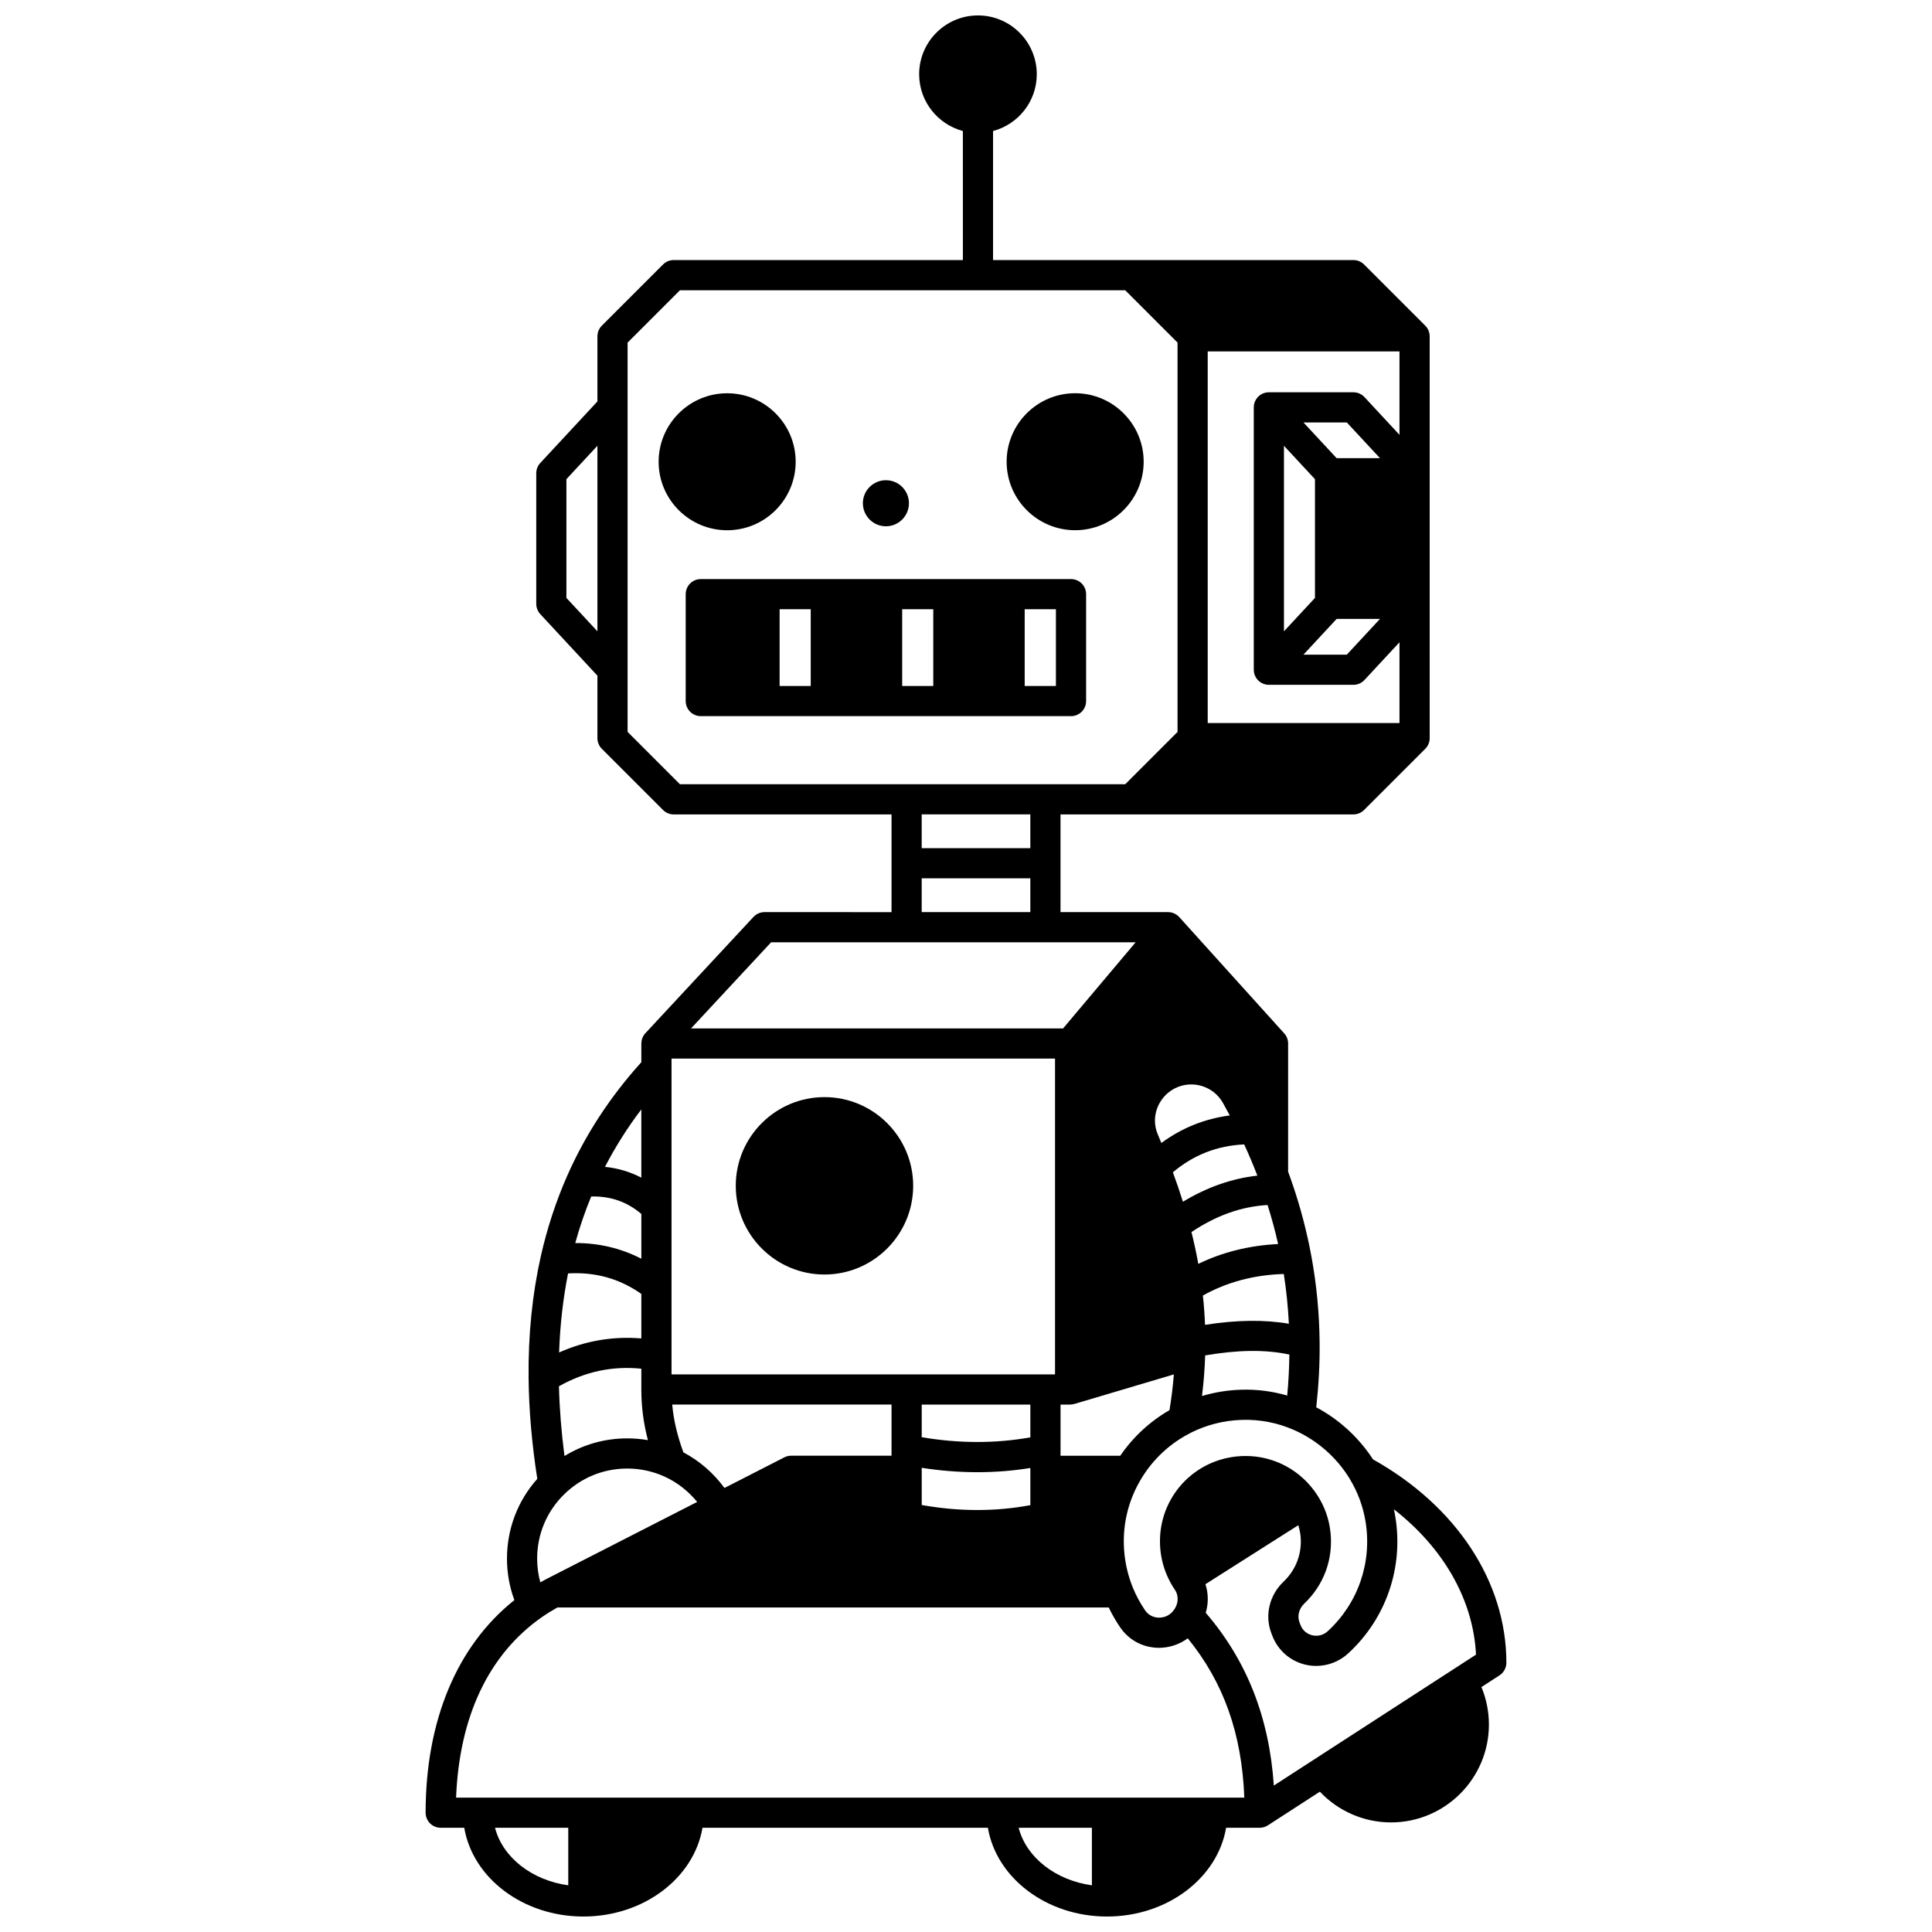 <?xml version="1.0" encoding="UTF-8"?>
<!-- Uploaded to: ICON Repo, www.svgrepo.com, Generator: ICON Repo Mixer Tools -->
<svg width="800px" height="800px" version="1.1" viewBox="144 144 512 512" xmlns="http://www.w3.org/2000/svg">
 <defs>
  <clipPath id="a">
   <path d="m256 148.09h288v503.81h-288z"/>
  </clipPath>
 </defs>
 <path d="m378.78 283.47c3.367 0 6.098-2.738 6.098-6.109 0-3.367-2.731-6.098-6.098-6.098-3.379 0-6.109 2.731-6.109 6.098 0 3.371 2.731 6.109 6.109 6.109z"/>
 <path d="m427.83 297.46h-98.113c-2.207 0-4 1.789-4 4v28.328c0 2.207 1.789 4 4 4h98.113c2.207 0 4-1.789 4-4v-28.328c0-2.211-1.793-4-4-4zm-77.223 7.996h8.246v20.332h-8.246zm32.48 0h8.238v20.332h-8.238zm40.742 20.332h-8.277v-20.332h8.277z"/>
 <path d="m354.86 266.37c0-10.008-8.145-18.152-18.152-18.152-10.016 0-18.164 8.145-18.164 18.152 0 10.012 8.148 18.152 18.164 18.152 10.008 0.004 18.152-8.141 18.152-18.152z"/>
 <path d="m428.92 248.21c-10.012 0-18.152 8.145-18.152 18.152 0 10.012 8.145 18.152 18.152 18.152 10.016 0 18.164-8.145 18.164-18.152-0.004-10.008-8.148-18.152-18.164-18.152z"/>
 <path d="m362.49 481.76c12.965 0 23.512-10.547 23.512-23.512 0-12.957-10.547-23.5-23.512-23.5-12.961 0-23.504 10.543-23.504 23.5 0.004 12.965 10.547 23.512 23.504 23.512z"/>
 <g clip-path="url(#a)">
  <path d="m507.86 530.75c-3.731-5.754-8.957-10.566-15.039-13.801 0.641-5.816 0.953-11.574 0.891-17.133-0.07-7.727-0.805-15.441-2.188-22.93-1.176-6.379-2.832-12.738-4.926-18.895l-0.008 0.004c-0.414-1.262-0.852-2.473-1.227-3.492l0.004-33.965c0-0.988-0.367-1.945-1.031-2.68l-27.785-30.781-0.004-0.004-0.031-0.035-0.004 0.004c-0.746-0.824-1.816-1.32-2.965-1.32h-28.5v-25.898h77.621c1.062 0 2.078-0.422 2.828-1.172l16.215-16.215c0.75-0.75 1.172-1.766 1.172-2.828l-0.004-106.48c0-1.062-0.422-2.078-1.172-2.828l-16.215-16.215c-0.75-0.75-1.766-1.172-2.828-1.172h-95.496l0.004-34.195c6.66-1.773 11.586-7.836 11.586-15.047 0-8.594-6.992-15.586-15.586-15.586s-15.586 6.992-15.586 15.586c0 7.211 4.926 13.273 11.586 15.047l0.004 34.195h-76.637c-1.062 0-2.078 0.422-2.828 1.172l-16.215 16.215c-0.75 0.75-1.172 1.766-1.172 2.828v17.254l-15.145 16.312c-0.688 0.738-1.066 1.711-1.066 2.723v34.605c0 1.008 0.383 1.98 1.066 2.723l15.145 16.312v16.555c0 1.062 0.422 2.078 1.172 2.828l16.215 16.215c0.75 0.75 1.766 1.172 2.828 1.172h57.727v25.898l-33.656-0.008c-1.109 0-2.172 0.461-2.93 1.277l-28.648 30.816c-0.699 0.754-1.062 1.73-1.062 2.723h-0.008v4.965c-8.23 9.09-14.855 19.215-19.672 30.152-2.945 6.688-5.289 13.828-6.961 21.227-2.277 10.125-3.367 20.984-3.246 32.277 0.086 8.527 0.867 17.52 2.305 26.754-5.191 5.828-8.031 13.254-8.031 21.137 0 3.801 0.66 7.488 1.957 11-15.188 12.07-23.52 31.918-23.52 56.332 0 2.207 1.789 4 4 4h6.238c2.25 13.285 15.547 23.52 31.566 23.52 16.02 0 29.316-10.234 31.566-23.52h75.633c2.254 13.285 15.547 23.52 31.566 23.52s29.316-10.234 31.566-23.52h8.898c0.801 0 1.547-0.242 2.172-0.648l0.004 0.004 13.777-8.922c4.863 5.152 11.664 8.145 18.855 8.145 14.305 0 25.941-11.637 25.941-25.941 0-3.434-0.684-6.801-1.98-9.93l4.781-3.098c1.141-0.738 1.828-2 1.828-3.356-0.004-21.406-13.199-41.484-35.348-53.887zm27.297 51.746-53.578 34.695c-1.223-18.082-7.164-33.137-18.047-45.789 0.746-2.484 0.723-5.133-0.082-7.57l24.613-15.637c0.285 0.922 0.496 1.871 0.594 2.856 0.457 4.555-1.18 8.965-4.508 12.109-3.758 3.578-5.027 8.926-3.242 13.617l0.266 0.695c1.465 3.856 4.734 6.727 8.746 7.676 0.957 0.227 1.922 0.336 2.883 0.336 3.102 0 6.133-1.156 8.477-3.309 10.059-9.234 14.727-22.812 12.484-36.312-0.105-0.629-0.223-1.258-0.355-1.879 13.18 10.289 21.039 24.027 21.75 38.512zm-33.492-46.625c2.133 3.496 3.547 7.293 4.207 11.297 1.797 10.828-1.941 21.715-10.008 29.117-1.129 1.035-2.625 1.43-4.109 1.078-1.449-0.344-2.586-1.34-3.109-2.727l-0.266-0.699c-0.641-1.68-0.137-3.637 1.27-4.977 5.129-4.852 7.664-11.668 6.961-18.699-0.355-3.621-1.543-7-3.523-10.043-4.273-6.582-11.398-10.367-18.984-10.367-1.582 0-3.188 0.164-4.789 0.504-10.141 2.137-17.5 10.852-17.895 21.195-0.176 4.621 1.008 9.109 3.477 13.059 0.168 0.266 0.34 0.527 0.469 0.707 0.945 1.379 0.965 3.277 0.059 4.832-0.016 0.023-0.027 0.047-0.039 0.07-0.09 0.16-0.156 0.258-0.195 0.309l-0.18 0.234c-0.918 1.254-2.305 1.941-3.906 1.934-1.484-0.023-2.805-0.723-3.629-1.918-1.344-1.953-2.473-4.059-3.348-6.25-1.117-2.812-1.84-5.769-2.144-8.789-0.707-7.012 0.84-13.891 4.481-19.895 3.109-5.148 7.574-9.312 12.922-12.039 0.074-0.039 0.148-0.078 0.223-0.125 4.211-2.109 8.766-3.254 13.535-3.398 4.754-0.145 9.395 0.754 13.781 2.684 6.082 2.672 11.312 7.254 14.742 12.906zm-176.56-6.988c-1.633-4.481-2.594-8.555-2.961-12.66h58.121v13.555h-26.59c-0.633 0-1.258 0.148-1.82 0.438l-15.867 8.113c-2.859-3.922-6.602-7.18-10.883-9.445zm-31.512 0.977c-0.828-6.34-1.316-12.527-1.465-18.488 6.961-3.898 14.148-5.43 21.832-4.652v5.504c0 4.559 0.562 8.895 1.746 13.43-1.797-0.312-3.625-0.473-5.484-0.473-5.961 0-11.672 1.637-16.629 4.68zm7.078-68.777c5.121-0.133 9.504 1.395 13.293 4.629v11.863c-5.391-2.777-11.246-4.168-17.516-4.156 1.172-4.246 2.586-8.371 4.223-12.336zm172.23 51.207c-3.562 0.109-7.023 0.676-10.363 1.672 0.445-3.633 0.738-7.238 0.844-10.766 8.828-1.496 15.926-1.578 22.316-0.227-0.047 3.562-0.227 7.191-0.574 10.863-3.961-1.145-8.051-1.676-12.223-1.543zm-55.848 3.934v8.691c-9.258 1.648-18.914 1.637-28.789-0.039v-8.652zm34.719-69.324c-0.316-0.77-0.629-1.531-0.961-2.305-0.492-1.152-0.738-2.367-0.738-3.621 0-3.637 2.141-7.031 5.445-8.633 4.559-2.203 10.07-0.48 12.555 3.914 0.625 1.109 1.227 2.227 1.824 3.348-6.641 0.867-12.707 3.309-18.125 7.297zm-34.719 95.98c-9.262 1.734-18.922 1.723-28.789-0.039v-9.855c4.969 0.773 9.887 1.164 14.742 1.164 4.75 0 9.438-0.375 14.047-1.117zm23.828-13.098h-15.828v-13.555h2.539c0.398 0 0.773-0.074 1.133-0.184l0.004 0.016 26.355-7.828c-0.246 3.121-0.637 6.285-1.156 9.465-5.199 3.008-9.656 7.129-13.047 12.086zm22.465-34.684c-0.102-2.598-0.293-5.191-0.57-7.766 6.352-3.559 13.539-5.477 21.441-5.715 0.68 4.344 1.129 8.754 1.348 13.191-6.555-1.121-13.801-1.023-22.219 0.289zm-1.785-16.16c-0.504-2.805-1.109-5.621-1.812-8.434 6.57-4.391 13.195-6.758 20.172-7.164 1.07 3.406 2.012 6.856 2.793 10.34-7.629 0.379-14.715 2.137-21.152 5.258zm-4.074-16.461c-0.801-2.566-1.688-5.16-2.664-7.809 5.5-4.617 11.738-7.059 18.898-7.387 1.262 2.742 2.43 5.508 3.492 8.27-6.758 0.754-13.363 3.074-19.727 6.926zm-33.895 45.75h-101.63v-83.688h101.63zm-129.05-26.758c7.246-0.418 13.637 1.371 19.418 5.434v11.797c-7.551-0.625-14.844 0.621-21.793 3.719 0.25-7.254 1.043-14.27 2.375-20.949zm188.3-22.203v-0.004l0.262-0.086zm1.418-197.13 8.219 8.852v31.465l-8.219 8.852zm13.957 3.281-8.789-9.465h11.488l8.789 9.465zm0 42.605h11.488l-8.789 9.465h-11.488zm7.375-58.789c-0.758-0.816-1.816-1.277-2.93-1.277h-22.402c-1.59 0-3.027 0.941-3.664 2.398-0.227 0.516-0.328 1.059-0.328 1.598h-0.008v69.535h0.008c0 0.539 0.102 1.082 0.328 1.598 0.637 1.457 2.074 2.398 3.664 2.398h22.402c1.113 0 2.176-0.461 2.93-1.277l9.285-10v21.402h-50.82v-98.48h50.82v22.105zm-211.49 53.219v-31.469l8.219-8.852v49.168zm16.215 35.5v-103.16l13.871-13.871h118.01l13.863 13.871v103.17l-13.863 13.871h-118.01zm106.73 21.871v8.945h-28.789v-8.945zm-28.789 16.941h28.789v8.957h-28.789zm-39.91 16.957h96.602l-19.223 22.82h-98.594zm-34.391 62.375c-2.977-1.559-6.191-2.519-9.629-2.867 2.742-5.312 5.961-10.398 9.629-15.223zm-20.508 83.973c4.488-4.441 10.441-6.891 16.77-6.891 3.496 0 6.856 0.734 9.996 2.184 3.309 1.523 6.238 3.832 8.543 6.664l-39.941 20.422c-0.02 0.012-0.035 0.023-0.055 0.035l-0.004-0.004c-0.523 0.277-1.047 0.57-1.566 0.867-0.555-2.035-0.844-4.141-0.844-6.297 0-6.434 2.519-12.465 7.102-16.98zm-18.262 88.312h19.406v15.246c-9.684-1.34-17.41-7.441-19.406-15.246zm138.77 0h19.406v15.246c-9.688-1.34-17.41-7.441-19.406-15.246zm-149.09-7.996c0.852-21.477 8.637-37.934 22.652-47.766 1.355-0.957 2.762-1.82 4.184-2.617h146.12c0.887 1.84 1.91 3.621 3.066 5.305 2.309 3.359 5.988 5.32 10.098 5.383 2.844 0.031 5.57-0.891 7.781-2.519 9.512 11.688 14.344 25.277 14.988 42.219z"/>
 </g>
</svg>